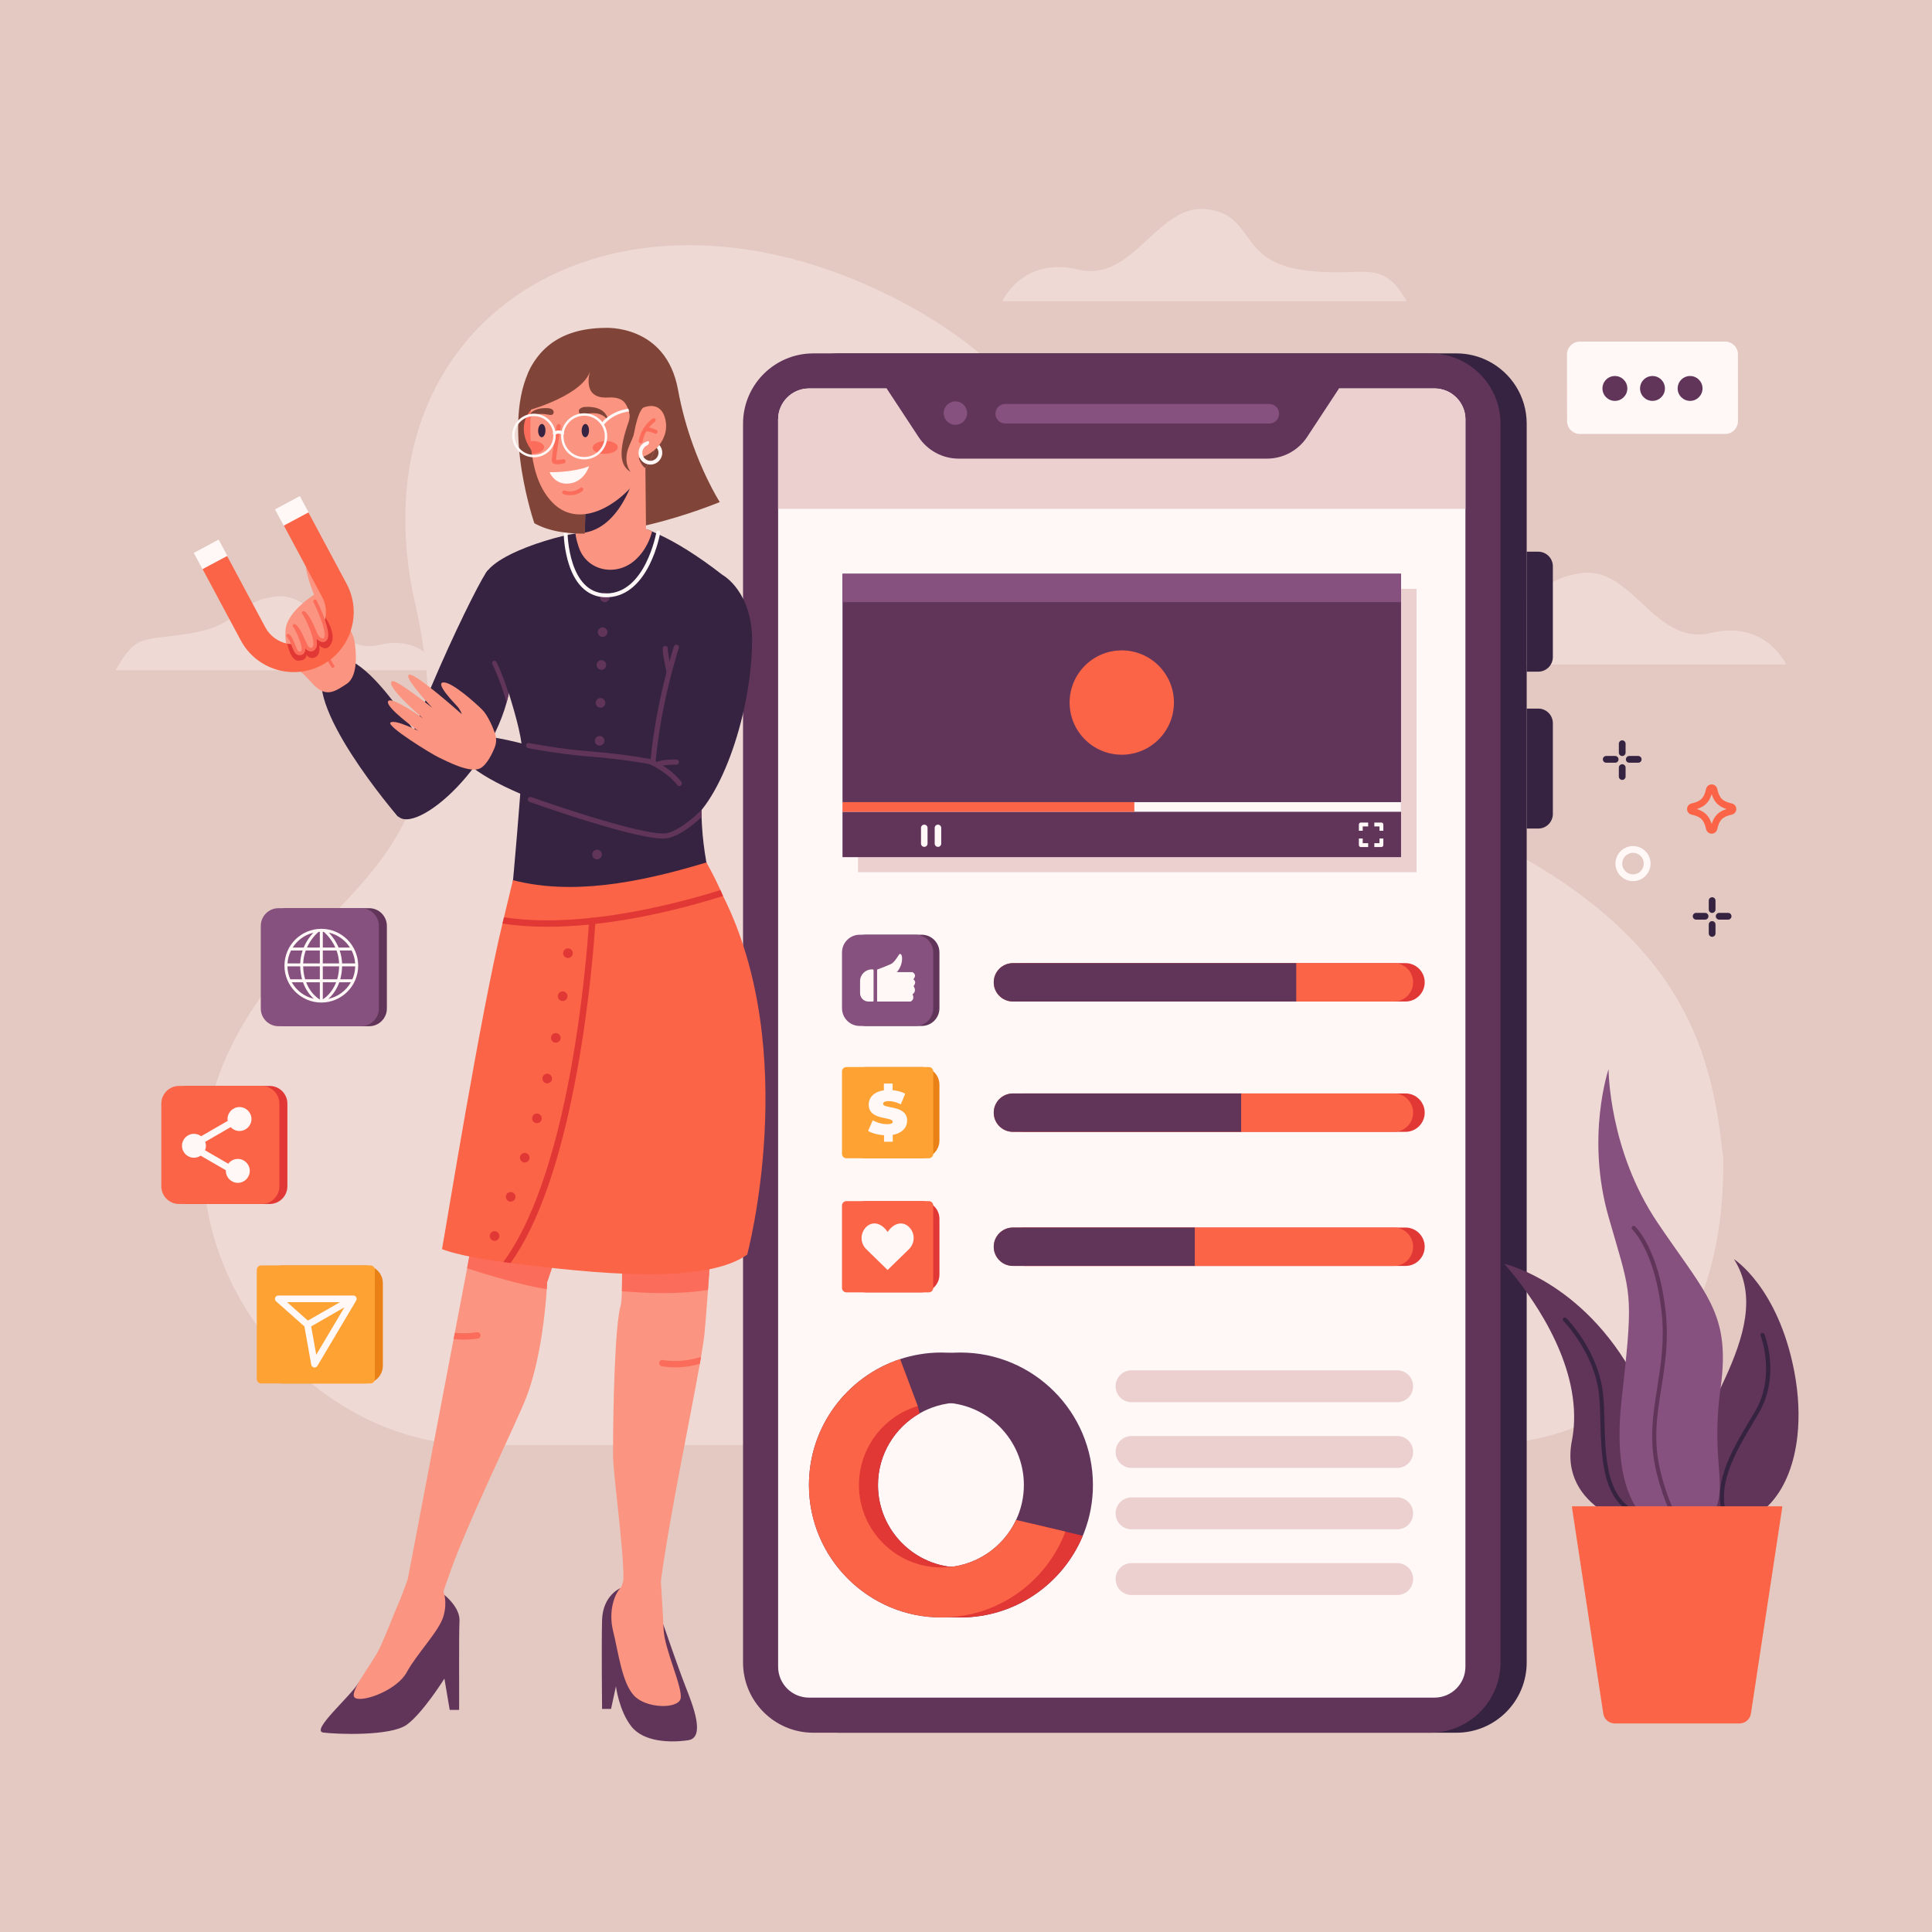 <?xml version="1.0" encoding="UTF-8"?>
<svg xmlns="http://www.w3.org/2000/svg" xmlns:xlink="http://www.w3.org/1999/xlink" version="1.1" x="0px" y="0px" viewBox="0 0 500 500" style="enable-background:new 0 0 500 500;" xml:space="preserve">
<g id="BACKGROUND">
	<g>
		<rect style="fill:#E3C9C1;" width="500" height="500"></rect>
	</g>
</g>
<g id="OBJECTS">
	<g>
		<ellipse style="fill:#CFAEA5;" cx="249.67" cy="444.041"></ellipse>
	</g>
	<g style="opacity:0.5;">
		<g>
			<g>
				<path style="fill:#FBEAE7;" d="M259.398,77.949c0,0,5.271-11.656,19.666-8.181c14.231,3.435,20.361-16.946,33.033-15.635      c12.672,1.311,8.129,13.014,24.296,15.635c16.167,2.622,20.847-3.757,27.657,8.181H259.398z"></path>
			</g>
		</g>
		<g>
			<g>
				<path style="fill:#FBEAE7;" d="M381.54,373.97c39.72,0,65.161-26.837,64.415-74.558c-0.006-0.381-0.138-0.752-0.179-1.134      c-2.955-27.997-11.526-57.401-63.026-82.32c-103.132-49.901-86.42-106.276-151.819-139.098      c-73.238-36.756-139.943,6.109-123.53,79.152c15.957,71.012-26.841,72.342-47.71,115.096      c-23.986,49.139,17.16,103.068,63.951,102.862L381.54,373.97z"></path>
			</g>
		</g>
		<g>
			<g>
				<g>
					<path style="fill:#FBEAE7;" d="M113.938,173.471c0,0-4.232-9.357-15.787-6.568c-11.424,2.758-16.345-13.604-26.518-12.551       c-10.173,1.052-9.254,7.431-22.233,9.535c-12.979,2.105-14.007,0-19.474,9.584H113.938z"></path>
				</g>
			</g>
		</g>
		<g>
			<g>
				<g>
					<path style="fill:#FBEAE7;" d="M462.255,171.959c0,0-5.241-11.589-19.553-8.135c-14.15,3.415-20.245-16.849-32.844-15.546       c-12.6,1.303-11.462,9.203-27.537,11.81c-16.075,2.607-17.349,0-24.12,11.87H462.255z"></path>
				</g>
			</g>
		</g>
	</g>
	<g>
		<g>
			<g>
				<g>
					<g>
						<path style="fill:#352341;" d="M395.108,109.65v320.585c0,10.05-8.144,18.193-18.194,18.193l-159.645,0        c-5.049,0-9.614-2.054-12.911-5.373c-3.264-3.292-5.282-7.82-5.282-12.821V109.65c0-10.05,8.144-18.193,18.193-18.193h159.645        c2.971,0,5.775,0.711,8.253,1.975C391.069,96.439,395.108,102.571,395.108,109.65z"></path>
					</g>
				</g>
				<g>
					<g>
						<path style="fill:#61355A;" d="M388.33,109.65v320.585c0,10.05-8.144,18.193-18.193,18.193l-159.645,0        c-5.049,0-9.614-2.054-12.911-5.373c-3.264-3.292-5.282-7.82-5.282-12.821V109.65c0-10.05,8.144-18.193,18.193-18.193h159.645        c2.971,0,5.775,0.711,8.253,1.975C384.292,96.439,388.33,102.571,388.33,109.65z"></path>
					</g>
				</g>
				<g>
					<g>
						<path style="fill:#352341;" d="M395.108,173.824h2.986c2.09,0,3.784-1.694,3.784-3.784v-23.479        c0-2.09-1.694-3.784-3.784-3.784h-2.986V173.824z"></path>
					</g>
				</g>
				<g>
					<g>
						<path style="fill:#352341;" d="M395.108,214.428h2.986c2.09,0,3.784-1.694,3.784-3.784v-23.479        c0-2.09-1.694-3.784-3.784-3.784h-2.986V214.428z"></path>
					</g>
				</g>
				<g>
					<g>
						<path style="fill:#FFF8F7;" d="M379.251,108.548V431.33c0,4.438-3.59,8.015-8.015,8.015H209.391        c-3.313,0-6.155-2.003-7.38-4.875c-0.408-0.967-0.635-2.025-0.635-3.14V108.548c0-4.425,3.59-8.018,8.015-8.018h161.845        c0.527,0,1.04,0.05,1.535,0.147c0.563,0.108,1.1,0.272,1.615,0.493c2.47,1.068,4.305,3.333,4.758,6.06        C379.216,107.658,379.251,108.098,379.251,108.548z"></path>
					</g>
				</g>
				<g>
					<g>
						<g>
							<g>
								<path style="fill:#61355A;" d="M243.635,350.036c-3.726,0-7.314,0.596-10.675,1.702          c-13.694,4.494-23.608,17.4-23.608,32.581c0,18.902,15.38,34.278,34.282,34.278c14.659,0,27.2-9.247,32.09-22.22          c1.419-3.753,2.192-7.816,2.192-12.059C277.918,365.412,262.537,350.036,243.635,350.036z M243.635,405.655          c-11.765,0-21.341-9.572-21.341-21.337c0-9.639,6.427-17.808,15.22-20.443c1.941-0.584,3.996-0.898,6.122-0.898          c11.769,0,21.341,9.573,21.341,21.341c0,3.227-0.722,6.294-2.012,9.039C259.557,400.616,252.172,405.655,243.635,405.655z"></path>
							</g>
						</g>
						<g>
							<g>
								<path style="fill:#61355A;" d="M248.564,350.036c-3.723,0-7.312,0.597-10.674,1.702c-3.295,1.082-6.37,2.649-9.141,4.621          c-8.749,6.214-14.465,16.432-14.465,27.958c0,18.902,15.381,34.281,34.281,34.281c14.25,0,26.497-8.736,31.663-21.141          c0.148-0.358,0.291-0.716,0.428-1.079c1.419-3.752,2.193-7.815,2.193-12.06          C282.847,365.412,267.466,350.036,248.564,350.036z M248.564,405.656c-11.764,0-21.341-9.572-21.341-21.339          c0-7.932,4.354-14.867,10.794-18.542c1.386-0.794,2.87-1.432,4.426-1.899c1.941-0.586,3.996-0.9,6.121-0.9          c11.769,0,21.341,9.574,21.341,21.341c0,3.228-0.721,6.295-2.011,9.04c-0.166,0.353-0.34,0.701-0.527,1.043          C263.766,401.094,256.688,405.656,248.564,405.656z"></path>
							</g>
						</g>
						<g>
							<path style="fill:#E13836;" d="M280.227,397.457c-5.166,12.405-17.413,21.141-31.663,21.141         c-18.9,0-34.281-15.379-34.281-34.281c0-11.526,5.716-21.743,14.465-27.958l8.765,7.517l0.503,1.899         c-6.44,3.674-10.794,10.61-10.794,18.542c0,11.767,9.577,21.339,21.341,21.339c8.124,0,15.202-4.561,18.804-11.256         L280.227,397.457z"></path>
						</g>
						<g>
							<path style="fill:#FB6447;" d="M275.725,396.377c-4.89,12.972-17.431,22.22-32.09,22.22         c-18.902,0-34.282-15.376-34.282-34.278c0-15.18,9.914-28.086,23.608-32.581l4.553,12.137         c-8.792,2.635-15.22,10.804-15.22,20.443c0,11.765,9.576,21.337,21.341,21.337c8.537,0,15.922-5.039,19.329-12.298         L275.725,396.377z"></path>
						</g>
					</g>
					<g>
						<g>
							<path style="fill:#ECD0CF;" d="M361.615,362.89H292.82c-2.263,0-4.097-1.834-4.097-4.097v-0.06         c0-2.263,1.834-4.097,4.097-4.097h68.795c2.263,0,4.097,1.834,4.097,4.097v0.06         C365.712,361.056,363.877,362.89,361.615,362.89z"></path>
						</g>
						<g>
							<path style="fill:#ECD0CF;" d="M361.615,379.893H292.82c-2.263,0-4.097-1.834-4.097-4.097v-0.06         c0-2.263,1.834-4.097,4.097-4.097h68.795c2.263,0,4.097,1.834,4.097,4.097v0.06         C365.712,378.058,363.877,379.893,361.615,379.893z"></path>
						</g>
						<g>
							<path style="fill:#ECD0CF;" d="M361.615,395.788H292.82c-2.263,0-4.097-1.834-4.097-4.097v-0.06         c0-2.263,1.834-4.097,4.097-4.097h68.795c2.263,0,4.097,1.834,4.097,4.097v0.06         C365.712,393.953,363.877,395.788,361.615,395.788z"></path>
						</g>
						<g>
							<path style="fill:#ECD0CF;" d="M361.615,412.79H292.82c-2.263,0-4.097-1.834-4.097-4.097v-0.06         c0-2.263,1.834-4.097,4.097-4.097h68.795c2.263,0,4.097,1.834,4.097,4.097v0.06         C365.712,410.956,363.877,412.79,361.615,412.79z"></path>
						</g>
					</g>
				</g>
				<g>
					<g>
						<g>
							<g>
								<g>
									<g>
										<path style="fill:#E13836;" d="M238.536,334.46h-14.432c-2.535,0-4.59-2.055-4.59-4.59v-14.432            c0-2.535,2.055-4.591,4.591-4.591h14.432c2.535,0,4.591,2.055,4.591,4.591v14.432            C243.126,332.405,241.071,334.46,238.536,334.46z"></path>
									</g>
								</g>
							</g>
							<g>
								<g>
									<g>
										<path style="fill:#FB6447;" d="M240.373,334.46h-21.318c-0.634,0-1.148-0.514-1.148-1.148v-21.318            c0-0.634,0.514-1.148,1.148-1.148h21.318c0.634,0,1.148,0.514,1.148,1.148v21.318            C241.52,333.946,241.006,334.46,240.373,334.46z"></path>
									</g>
								</g>
							</g>
							<g>
								<path style="fill:#FFF8F7;" d="M236.455,320.41c-0.001,1.042-0.406,2.084-1.216,2.875l-5.531,5.397l-5.524-5.405          c-0.809-0.792-1.213-1.834-1.212-2.876c0.001-1.042,0.406-2.084,1.215-2.873c1.511-1.475,3.811-1.206,5.528,1.288          c1.72-2.492,4.021-2.757,5.53-1.281C236.052,318.325,236.456,319.368,236.455,320.41z"></path>
							</g>
						</g>
						<g>
							<g>
								<g>
									<path style="fill:#E13836;" d="M368.712,322.654L368.712,322.654c0,2.743-2.224,4.967-4.967,4.967h-98.599           c-2.743,0-4.967-2.224-4.967-4.967l0,0c0-2.743,2.224-4.967,4.967-4.967h98.599           C366.488,317.687,368.712,319.91,368.712,322.654z"></path>
								</g>
							</g>
							<g>
								<g>
									<path style="fill:#FB6447;" d="M365.712,322.654L365.712,322.654c0,2.743-2.224,4.967-4.967,4.967h-98.599           c-2.743,0-4.967-2.224-4.967-4.967l0,0c0-2.743,2.224-4.967,4.967-4.967h98.599           C363.488,317.687,365.712,319.91,365.712,322.654z"></path>
								</g>
							</g>
							<g>
								<path style="fill:#61355A;" d="M309.212,317.687v9.933h-47.066c-2.743,0-4.967-2.224-4.967-4.967l0,0          c0-2.743,2.224-4.967,4.967-4.967H309.212z"></path>
							</g>
						</g>
					</g>
					<g>
						<g>
							<g>
								<g>
									<g>
										<path style="fill:#E98116;" d="M238.536,299.76h-14.432c-2.535,0-4.59-2.055-4.59-4.591v-14.432            c0-2.535,2.055-4.591,4.591-4.591h14.432c2.535,0,4.591,2.055,4.591,4.591v14.432            C243.126,297.704,241.071,299.76,238.536,299.76z"></path>
									</g>
								</g>
							</g>
							<g>
								<g>
									<g>
										<path style="fill:#FFA234;" d="M240.373,299.76h-21.318c-0.634,0-1.148-0.514-1.148-1.148v-21.318            c0-0.634,0.514-1.148,1.148-1.148h21.318c0.634,0,1.148,0.514,1.148,1.148v21.318            C241.52,299.246,241.006,299.76,240.373,299.76z"></path>
									</g>
								</g>
							</g>
							<g>
								<g>
									<path style="fill:#FFF8F7;" d="M231.044,293.7l0.005,1.778l-2.259,0.007l-0.005-1.698c-1.602-0.091-3.157-0.52-4.12-1.109           l1.21-2.759c1.059,0.622,2.47,1.018,3.703,1.014c1.073-0.003,1.457-0.228,1.456-0.613c-0.004-1.41-6.2-0.254-6.212-4.435           c-0.005-1.81,1.304-3.336,3.93-3.712l-0.005-1.746l2.259-0.007l0.005,1.714c1.186,0.109,2.34,0.41,3.254,0.92l-1.129,2.742           c-1.107-0.557-2.149-0.827-3.126-0.824c-1.105,0.003-1.457,0.325-1.456,0.709c0.004,1.346,6.2,0.206,6.212,4.339           C234.771,291.751,233.526,293.261,231.044,293.7z"></path>
								</g>
							</g>
						</g>
						<g>
							<g>
								<g>
									<path style="fill:#E13836;" d="M368.712,287.953L368.712,287.953c0,2.743-2.224,4.967-4.967,4.967h-98.599           c-2.743,0-4.967-2.224-4.967-4.967l0,0c0-2.743,2.224-4.967,4.967-4.967h98.599           C366.488,282.986,368.712,285.21,368.712,287.953z"></path>
								</g>
							</g>
							<g>
								<g>
									<path style="fill:#FB6447;" d="M365.712,287.953L365.712,287.953c0,2.743-2.224,4.967-4.967,4.967h-98.599           c-2.743,0-4.967-2.224-4.967-4.967l0,0c0-2.743,2.224-4.967,4.967-4.967h98.599           C363.488,282.986,365.712,285.21,365.712,287.953z"></path>
								</g>
							</g>
							<g>
								<path style="fill:#61355A;" d="M321.212,282.986v9.933h-59.066c-2.743,0-4.967-2.224-4.967-4.967l0,0          c0-2.743,2.224-4.967,4.967-4.967H321.212z"></path>
							</g>
						</g>
					</g>
					<g>
						<g>
							<g>
								<g>
									<path style="fill:#E13836;" d="M368.712,254.225L368.712,254.225c0,2.743-2.224,4.967-4.967,4.967h-98.599           c-2.743,0-4.967-2.224-4.967-4.967l0,0c0-2.743,2.224-4.967,4.967-4.967h98.599           C366.488,249.258,368.712,251.482,368.712,254.225z"></path>
								</g>
							</g>
							<g>
								<g>
									<path style="fill:#FB6447;" d="M365.712,254.225L365.712,254.225c0,2.743-2.224,4.967-4.967,4.967h-98.599           c-2.743,0-4.967-2.224-4.967-4.967l0,0c0-2.743,2.224-4.967,4.967-4.967h98.599           C363.488,249.258,365.712,251.482,365.712,254.225z"></path>
								</g>
							</g>
							<g>
								<path style="fill:#61355A;" d="M335.462,249.258v9.933h-73.316c-2.743,0-4.967-2.224-4.967-4.967l0,0          c0-2.743,2.224-4.967,4.967-4.967H335.462z"></path>
							</g>
						</g>
						<g>
							<g>
								<g>
									<g>
										<path style="fill:#61355A;" d="M238.536,265.518h-14.432c-2.535,0-4.59-2.055-4.59-4.59v-14.432            c0-2.535,2.055-4.591,4.591-4.591h14.432c2.535,0,4.591,2.055,4.591,4.591v14.432            C243.126,263.462,241.071,265.518,238.536,265.518z"></path>
									</g>
								</g>
							</g>
							<g>
								<g>
									<g>
										<path style="fill:#86517E;" d="M236.93,265.518h-14.432c-2.535,0-4.59-2.055-4.59-4.59v-14.432            c0-2.535,2.055-4.591,4.591-4.591h14.432c2.535,0,4.591,2.055,4.591,4.591v14.432            C241.52,263.462,239.465,265.518,236.93,265.518z"></path>
									</g>
								</g>
							</g>
							<g>
								<g>
									<path style="fill:#FFF8F7;" d="M226.997,252.097l0,7.104l8.645,0c0,0,1.208-0.463,0.512-1.887c0,0,1.24-0.685,0.261-2.109           c0,0,1.015-0.999-0.056-1.776c0,0,1.127-1.054-0.205-1.839l-4.054,0c0,0,1.572-1.602,1.334-3.988           c0,0-0.111-0.943-0.702-0.666c0,0-1.212,2.109-2.1,2.525c-1.147,0.537-3.635,1.471-3.635,1.471V252.097z"></path>
								</g>
								<g>
									<path style="fill:#FFF8F7;" d="M225.875,259.201h-1.112c-1.204,0-2.181-0.976-2.181-2.181l0-3.085           c0-1.689,1.369-3.058,3.058-3.059h0.234c0.113,0,0.204,0.091,0.204,0.204l0,7.917           C226.079,259.109,225.987,259.201,225.875,259.201z"></path>
								</g>
							</g>
						</g>
					</g>
				</g>
				<g>
					<g>
						<rect x="222.051" y="152.398" style="fill:#ECD0CF;" width="144.55" height="73.336"></rect>
					</g>
					<g>
						<rect x="218.039" y="148.492" style="fill:#61355A;" width="144.55" height="73.336"></rect>
					</g>
					<g>
						<rect x="218.039" y="148.492" style="fill:#86517E;" width="144.55" height="7.334"></rect>
					</g>
					<g>
						<g>
							<path style="fill:#FFF8F7;" d="M352.674,215v-1.124h1.406v-1h-1.906c-0.276,0-0.5,0.224-0.5,0.5V215H352.674z"></path>
						</g>
						<g>
							<path style="fill:#FFF8F7;" d="M352.674,217h-1v1.709c0,0.276,0.224,0.5,0.5,0.5h1.906v-1h-1.406V217z"></path>
						</g>
						<g>
							<path style="fill:#FFF8F7;" d="M357.007,215h1v-1.624c0-0.276-0.224-0.5-0.5-0.5h-1.833v1h1.333V215z"></path>
						</g>
						<g>
							<path style="fill:#FFF8F7;" d="M357.007,217v1.209h-1.333v1h1.833c0.276,0,0.5-0.224,0.5-0.5V217H357.007z"></path>
						</g>
					</g>
					<g>
						<polygon style="fill:#FFF8F7;"></polygon>
					</g>
					<g>
						<g>
							<path style="fill:#FFF8F7;" d="M239.207,219.167h-0.012c-0.463,0-0.841-0.379-0.841-0.842v-4.067         c0-0.463,0.379-0.841,0.841-0.841h0.012c0.463,0,0.841,0.379,0.841,0.841v4.067         C240.049,218.788,239.67,219.167,239.207,219.167z"></path>
						</g>
						<g>
							<path style="fill:#FFF8F7;" d="M242.749,219.167h-0.012c-0.463,0-0.841-0.379-0.841-0.842v-4.067         c0-0.463,0.379-0.841,0.841-0.841h0.012c0.463,0,0.841,0.379,0.841,0.841v4.067         C243.59,218.788,243.212,219.167,242.749,219.167z"></path>
						</g>
					</g>
					<g>
						<g>
							<rect x="218.039" y="207.594" style="fill:#FFF8F7;" width="144.549" height="2.493"></rect>
						</g>
						<g>
							<rect x="218.038" y="207.595" style="fill:#FB6447;" width="75.53" height="2.493"></rect>
						</g>
					</g>
					<g>
						<g>
							<circle style="fill:#FB6447;" cx="290.314" cy="181.819" r="13.5"></circle>
						</g>
						<g>
							<polygon style="fill:#FFF8F7;"></polygon>
						</g>
					</g>
				</g>
				<g>
					<path style="fill:#ECD0CF;" d="M379.251,108.548v23.148H201.376v-23.148c0-4.425,3.59-8.018,8.015-8.018h161.845       c0.527,0,1.04,0.05,1.535,0.147c0.563,0.108,1.1,0.272,1.615,0.493c2.47,1.068,4.305,3.333,4.758,6.06       C379.216,107.658,379.251,108.098,379.251,108.548z"></path>
				</g>
				<g>
					<g>
						<path style="fill:#61355A;" d="M229.459,100.522l8.254,12.558c2.303,3.503,6.213,5.613,10.405,5.613h79.763        c4.192,0,8.103-2.109,10.406-5.613l8.253-12.558c0-1.301-1.065-2.368-2.369-2.368H231.828        C230.527,98.153,229.459,99.221,229.459,100.522z"></path>
					</g>
					<g>
						<path style="fill:#86517E;" d="M260.135,109.601h68.382c1.379,0,2.507-1.128,2.507-2.507v-0.037        c0-1.379-1.128-2.507-2.507-2.507h-68.382c-1.379,0-2.507,1.128-2.507,2.507v0.037        C257.628,108.473,258.756,109.601,260.135,109.601z"></path>
					</g>
					<g>
						<path style="fill:#86517E;" d="M244.23,106.908c0,1.673,1.357,3.03,3.03,3.03s3.03-1.357,3.03-3.03        c0-1.674-1.357-3.03-3.03-3.03S244.23,105.234,244.23,106.908z"></path>
					</g>
				</g>
			</g>
		</g>
	</g>
	<g>
		<path style="fill:#FB9480;" d="M155.584,177.275c-0.15,0.068-0.223,0.073-0.223,0.073S155.449,177.318,155.584,177.275z"></path>
	</g>
	<g>
		<g>
			<g>
				<g>
					<g>
						<g>
							<path style="fill:#FB6447;" d="M441.543,214.606c-0.566-2.446-1.346-3.226-3.792-3.792l0,0         c-0.674-0.156-1.145-0.747-1.145-1.436c0-0.69,0.471-1.28,1.145-1.437c2.447-0.566,3.226-1.346,3.793-3.792         c0.156-0.674,0.747-1.145,1.436-1.145c0.69,0,1.28,0.471,1.436,1.146c0.566,2.446,1.346,3.226,3.793,3.792         c0.674,0.156,1.145,0.747,1.145,1.437c0,0.689-0.471,1.28-1.145,1.436c-2.446,0.566-3.226,1.346-3.793,3.792         c-0.156,0.674-0.747,1.145-1.436,1.145C442.29,215.752,441.7,215.281,441.543,214.606z M442.98,205.521         c-0.667,2.097-1.76,3.19-3.857,3.857c2.097,0.667,3.19,1.76,3.857,3.857c0.667-2.097,1.76-3.19,3.857-3.857         C444.74,208.711,443.647,207.618,442.98,205.521z M437.946,209.964h0.002H437.946z"></path>
						</g>
					</g>
				</g>
			</g>
			<g>
				<g>
					<g>
						<g>
							<path style="fill:#FFF8F7;" d="M418.081,223.497c0-2.504,2.037-4.54,4.541-4.54c2.503,0,4.54,2.037,4.54,4.54         c0,2.503-2.037,4.54-4.54,4.54C420.118,228.038,418.081,226.001,418.081,223.497z M419.828,223.497         c0,1.541,1.253,2.794,2.794,2.794c1.54,0,2.794-1.253,2.794-2.794s-1.253-2.794-2.794-2.794         C421.081,220.704,419.828,221.957,419.828,223.497z"></path>
						</g>
					</g>
				</g>
			</g>
			<g>
				<g>
					<g>
						<g>
							<g>
								<path style="fill:#352341;" d="M419.828,195.659c0.482,0,0.873-0.391,0.873-0.873v-2.313c0-0.482-0.391-0.873-0.873-0.873          c-0.482,0-0.873,0.391-0.873,0.873v2.313C418.955,195.268,419.346,195.659,419.828,195.659z"></path>
							</g>
						</g>
					</g>
				</g>
				<g>
					<g>
						<g>
							<g>
								<path style="fill:#352341;" d="M419.828,201.838c0.482,0,0.873-0.391,0.873-0.873v-2.313c0-0.482-0.391-0.873-0.873-0.873          c-0.482,0-0.873,0.391-0.873,0.873v2.313C418.955,201.447,419.346,201.838,419.828,201.838z"></path>
							</g>
						</g>
					</g>
				</g>
				<g>
					<g>
						<g>
							<g>
								<g>
									<path style="fill:#352341;" d="M421.653,197.393h2.313c0.482,0,0.873-0.391,0.873-0.874c0-0.482-0.391-0.873-0.873-0.873           h-2.313c-0.482,0-0.873,0.391-0.873,0.873C420.78,197.002,421.171,197.393,421.653,197.393z"></path>
								</g>
							</g>
						</g>
					</g>
					<g>
						<g>
							<g>
								<g>
									<path style="fill:#352341;" d="M415.69,197.393h2.313c0.482,0,0.873-0.391,0.873-0.874c0-0.482-0.391-0.873-0.873-0.873           h-2.313c-0.483,0-0.873,0.391-0.873,0.873C414.817,197.002,415.208,197.393,415.69,197.393z"></path>
								</g>
							</g>
						</g>
					</g>
				</g>
			</g>
			<g>
				<g>
					<g>
						<g>
							<g>
								<path style="fill:#352341;" d="M443.098,236.263c0.482,0,0.873-0.391,0.873-0.873v-2.313c0-0.482-0.391-0.873-0.873-0.873          c-0.482,0-0.873,0.391-0.873,0.873v2.313C442.225,235.872,442.616,236.263,443.098,236.263z"></path>
							</g>
						</g>
					</g>
				</g>
				<g>
					<g>
						<g>
							<g>
								<path style="fill:#352341;" d="M443.098,242.443c0.482,0,0.873-0.391,0.873-0.873v-2.313c0-0.482-0.391-0.873-0.873-0.873          c-0.482,0-0.873,0.391-0.873,0.873v2.313C442.225,242.051,442.616,242.443,443.098,242.443z"></path>
							</g>
						</g>
					</g>
				</g>
				<g>
					<g>
						<g>
							<g>
								<g>
									<path style="fill:#352341;" d="M444.923,237.998h2.313c0.482,0,0.873-0.391,0.873-0.873c0-0.482-0.391-0.873-0.873-0.873           h-2.313c-0.482,0-0.873,0.391-0.873,0.873C444.049,237.607,444.441,237.998,444.923,237.998z"></path>
								</g>
							</g>
						</g>
					</g>
					<g>
						<g>
							<g>
								<g>
									<path style="fill:#352341;" d="M438.96,237.998h2.313c0.482,0,0.873-0.391,0.873-0.873c0-0.482-0.391-0.873-0.873-0.873           h-2.313c-0.482,0-0.873,0.391-0.873,0.873C438.087,237.607,438.478,237.998,438.96,237.998z"></path>
								</g>
							</g>
						</g>
					</g>
				</g>
			</g>
		</g>
	</g>
	<g>
		<g>
			<g>
				<g>
					<path style="fill:#352341;" d="M130.542,183.687c0.203-0.62,0.392-1.243,0.565-1.873c0.21-0.755,0.398-1.517,0.561-2.283       c0.008-0.034,0.015-0.069,0.022-0.104c0.33-1.566,0.561-3.152,0.677-4.744c0.943-13.056-6.034-27.164-6.034-27.164       c-1.736,1.021-23.415,45.576-24.297,59.985C101.262,220.159,123.759,204.382,130.542,183.687z"></path>
				</g>
			</g>
			<g>
				<g>
					<g>
						<path style="fill:#61355A;" d="M127.426,171.846c2.032,4.262,3.297,8.565,3.681,9.968c0.21-0.755,0.398-1.517,0.561-2.283        c-0.644-2.057-1.716-5.139-3.174-8.195c-0.141-0.296-0.493-0.42-0.789-0.28C127.411,171.198,127.285,171.552,127.426,171.846z        "></path>
					</g>
				</g>
			</g>
			<g>
				<g>
					<path style="fill:#352341;" d="M102.946,211.297c0,0-25.881-30.022-18.469-39.202c8.179-10.13,28.168,26.149,28.168,26.149       S110.182,210.252,102.946,211.297z"></path>
				</g>
			</g>
			<g>
				<g>
					<g>
						<g>
							<g>
								<g>
									<path style="fill:#FB9480;" d="M85.501,155.638c0,0-0.055-0.174-0.151-0.476C85.454,155.443,85.501,155.638,85.501,155.638           z"></path>
								</g>
							</g>
						</g>
					</g>
					<g>
						<g>
							<g>
								<path style="fill:#FB9480;" d="M89.69,177.007c-2.866,1.846-5.239,3.681-8.582,0.157c-0.96-1.012-2.132-2.316-2.695-2.829          c-0.512-0.463-0.871-0.664-0.871-0.664c-0.568-0.508-1.046-1.098-1.413-1.702c-1.485-2.454-2.469-5.28-2.248-8.856          c0.221-3.537,4.231-7.132,7.411-9.219c-1.093-2.663-3.032-8.005-1.673-9.407c1.62-1.67,4.979,8.349,5.731,10.676          c0.098,0.303,0.151,0.477,0.151,0.477s0.085-0.732,0.263-1.682c0.372-1.975,1.142-4.873,2.379-3.975          c1.832,1.33,1.331,10.65,2.706,13.426c0.483,0.976,0.771,1.852,0.906,2.637c0,0,0.008,0.047,0.024,0.139          c0.001,0.021,0.005,0.042,0.009,0.063C92.003,167.55,93.03,174.854,89.69,177.007z"></path>
							</g>
						</g>
					</g>
					<g>
						<g>
							<g>
								<path style="fill:#FB9480;" d="M78.413,174.335c-0.308-0.195-0.6-0.421-0.871-0.664          C77.542,173.671,77.901,173.871,78.413,174.335z"></path>
							</g>
						</g>
					</g>
					<g>
						<g>
							<g>
								<path style="fill:#FB6C5B;" d="M84.959,161.404c0,0,1.674,1.198,2.603,2.944c0.153,0.287,0.551,0.319,0.744,0.058l0,0          c0.108-0.145,0.117-0.342,0.021-0.495c-0.445-0.712-1.791-2.707-3.363-3.486L84.959,161.404z"></path>
							</g>
						</g>
					</g>
					<g>
						<g>
							<g>
								<g>
									<path style="fill:#FB6C5B;" d="M83.551,166.165c0.08,0.002,0.158-0.003,0.234-0.015c0.274-0.041,0.929-0.245,1.108-1.242           c0.485-2.696-2.802-9.206-2.942-9.482c-0.115-0.227-0.392-0.316-0.618-0.202c-0.226,0.115-0.317,0.392-0.202,0.618           c0.916,1.802,3.214,6.916,2.857,8.903c-0.082,0.457-0.277,0.486-0.341,0.496c-0.377,0.056-1.057-0.373-1.424-1.083           c-0.07-0.134-0.19-0.422-0.329-0.755c-0.575-1.378-1.646-3.944-3.008-5.133c-0.191-0.167-0.481-0.147-0.649,0.044           c-0.167,0.191-0.147,0.482,0.044,0.649c1.201,1.048,2.218,3.485,2.764,4.794c0.159,0.381,0.273,0.656,0.361,0.824           C81.886,165.507,82.773,166.148,83.551,166.165z"></path>
								</g>
							</g>
						</g>
					</g>
					<g>
						<g>
							<g>
								<g>
									<path style="fill:#FB6C5B;" d="M80.452,168.585c0.047,0.001,0.093,0,0.141-0.004c0.532-0.039,0.97-0.369,1.232-0.929           c1.058-2.255-2.219-8.339-2.596-9.025c-0.123-0.223-0.403-0.304-0.624-0.181c-0.222,0.122-0.304,0.402-0.182,0.624           c1.338,2.434,3.218,6.811,2.57,8.192c-0.179,0.382-0.396,0.397-0.467,0.403c-0.273,0.02-0.624-0.185-0.817-0.477           c-0.207-0.312-0.439-0.852-0.708-1.477c-0.589-1.369-1.322-3.072-2.488-4.09c-0.191-0.167-0.482-0.147-0.649,0.044           c-0.167,0.191-0.147,0.482,0.044,0.649c1.009,0.88,1.696,2.477,2.248,3.761c0.286,0.665,0.534,1.24,0.786,1.621           C79.237,168.141,79.808,168.57,80.452,168.585z"></path>
								</g>
							</g>
						</g>
					</g>
					<g>
						<g>
							<g>
								<g>
									<path style="fill:#FB6C5B;" d="M77.563,169.563c0.13,0.003,0.26-0.01,0.384-0.04c0.469-0.113,0.82-0.448,0.965-0.922           c0.549-1.8-1.767-6.115-2.033-6.601c-0.122-0.223-0.401-0.304-0.624-0.183c-0.223,0.122-0.305,0.401-0.183,0.624           c0.932,1.706,2.288,4.814,1.959,5.892c-0.05,0.165-0.146,0.259-0.3,0.296c-0.221,0.053-0.472-0.034-0.578-0.145           c-0.259-0.269-0.511-0.93-0.754-1.569c-0.375-0.985-0.799-2.1-1.536-2.743c-0.191-0.167-0.482-0.147-0.649,0.044           c-0.167,0.191-0.147,0.482,0.044,0.649c0.564,0.492,0.945,1.494,1.281,2.378c0.301,0.792,0.561,1.476,0.951,1.88           C76.754,169.393,77.16,169.554,77.563,169.563z"></path>
								</g>
							</g>
						</g>
					</g>
					<g>
						<g>
							<g>
								<g>
									<g>
										<path style="fill:#FB6C5B;" d="M86.278,172.829c0.265-0.086,0.372-0.404,0.209-0.631            c-0.803-1.115-1.925-3.191-1.877-5.347l0.001-0.027c0.006-0.253-0.194-0.464-0.448-0.471l-0.002,0            c-0.252-0.005-0.462,0.194-0.47,0.448c-0.059,2.363,1.265,4.69,2.119,5.88c0.104,0.145,0.289,0.205,0.459,0.15            C86.273,172.831,86.276,172.83,86.278,172.829z"></path>
									</g>
								</g>
							</g>
						</g>
					</g>
				</g>
				<g>
					<g>
						
							<rect x="71.818" y="129.764" transform="matrix(-0.881 0.472 -0.472 -0.881 204.415 213.087)" style="fill:#FFF8F7;" width="7.3" height="4.86"></rect>
					</g>
					<g>
						
							<rect x="50.808" y="141.019" transform="matrix(-0.881 0.472 -0.472 -0.881 170.198 244.184)" style="fill:#FFF8F7;" width="7.301" height="4.86"></rect>
					</g>
					<g>
						<g>
							<g>
								<g>
									<path style="fill:#FB6447;" d="M52.436,147.288l9.888,18.458c4.044,7.548,13.472,10.399,21.02,6.357           c7.548-4.044,10.399-13.474,6.355-21.022l-9.886-18.458l-6.341,3.395l9.888,18.46c0.911,1.7,1.172,3.578,0.864,5.345           c-0.035,0.208-0.08,0.417-0.131,0.622c0.577,1.669,0.995,3.375,0.799,4.462c-0.179,0.998-0.834,1.201-1.108,1.244           c-0.077,0.01-0.155,0.016-0.234,0.014c-0.557-0.013-1.169-0.345-1.649-0.871c0.18,0.935,0.198,1.776-0.076,2.359           c-0.264,0.559-0.701,0.89-1.232,0.929c-0.047,0.003-0.094,0.004-0.141,0.004c-0.611-0.015-1.155-0.401-1.463-0.819           c0.018,0.312-0.004,0.596-0.077,0.836c-0.145,0.472-0.498,0.809-0.966,0.921c-0.125,0.029-0.254,0.043-0.384,0.04           c-0.403-0.008-0.81-0.169-1.071-0.441c-0.39-0.405-0.649-1.088-0.951-1.88c-0.065-0.171-0.131-0.346-0.201-0.521           c-0.334-0.028-0.667-0.074-0.993-0.142c-2.344-0.478-4.469-1.958-5.684-4.227l-9.888-18.458L52.436,147.288z"></path>
								</g>
							</g>
							<g>
								<path style="fill:#E13836;" d="M74.348,166.578c0.285,1.349,1.157,4.573,2.997,4.421c2.274-0.189,1.933-1.553,1.919-1.611          c0.039,0.064,0.884,1.441,2.35,0.699c1.501-0.759,1.013-3.067,1.013-3.067s1.859,2.039,3.136-0.564          c1.277-2.603-1.539-6.631-1.539-6.631c-0.035,0.208-0.08,0.417-0.131,0.622c0.577,1.669,0.995,3.375,0.799,4.462          c-0.179,0.998-0.834,1.201-1.108,1.244c-0.077,0.01-0.155,0.016-0.234,0.014c-0.557-0.013-1.169-0.345-1.649-0.871          c0.18,0.935,0.198,1.776-0.076,2.359c-0.264,0.559-0.701,0.89-1.232,0.929c-0.047,0.003-0.094,0.004-0.141,0.004          c-0.611-0.015-1.155-0.401-1.463-0.819c0.018,0.312-0.004,0.596-0.077,0.836c-0.145,0.472-0.498,0.809-0.966,0.921          c-0.125,0.029-0.254,0.043-0.384,0.04c-0.403-0.008-0.81-0.169-1.071-0.441c-0.39-0.405-0.649-1.088-0.951-1.88          c-0.065-0.171-0.131-0.346-0.201-0.521C75.007,166.693,74.674,166.647,74.348,166.578z"></path>
							</g>
						</g>
						<g>
							<polygon style="fill:#FFA234;"></polygon>
						</g>
						<g>
							<polygon style="fill:#FFA234;"></polygon>
						</g>
					</g>
				</g>
			</g>
		</g>
		<g>
			<g>
				<g>
					<g>
						<path style="fill:#352341;" d="M185.517,182.708c-0.155,0.544-0.308,1.084-0.458,1.618c-0.118,0.431-0.239,0.86-0.355,1.283        c-0.121,0.451-0.241,0.897-0.357,1.337c-0.049,0.182-0.098,0.367-0.148,0.552c-0.135,0.532-0.271,1.057-0.396,1.572        c-0.574,2.323-1.037,4.51-1.301,6.488c-0.394,2.958-0.667,5.725-0.82,8.36c-0.081,1.374-0.128,2.712-0.145,4.025        c-0.007,0.564-0.007,1.121-0.002,1.675c0.002,0.613,0.015,1.222,0.032,1.828c0.017,0.505,0.037,1.005,0.062,1.503        c0.015,0.286,0.029,0.572,0.049,0.852c0.367,6.02,1.434,11.804,3.131,18.395c0,0-34.394,13.629-52.653,2.338        c0,0,1.463-15.498,2.407-28.075c0.094-1.264,0.185-2.5,0.266-3.687c0.165-2.382,0.3-4.572,0.392-6.414        c0.209-4.286-1.601-10.779-3.764-17.686c-0.182-0.581-0.37-1.17-0.557-1.759c-3.729-11.754-8.062-24.25-4.966-28.861        c2.15-3.2,8.944-6.156,15.035-8.047c3.057-0.948,5.936-1.631,7.966-1.941c0.003,0,0.003,0,0.005,0        c0.296-0.047,0.576-0.089,0.837-0.126c0.14-0.02,0.273-0.037,0.404-0.054c0.015-0.005,0.03-0.005,0.044-0.007        c0.096-0.012,0.187-0.025,0.276-0.037c0.18-0.025,0.345-0.044,0.498-0.061c0.394-0.052,0.687-0.084,0.862-0.104        c0.123-0.01,0.185-0.017,0.185-0.017l0.313-0.015l15.077-0.675c0,0,0.483,0.197,1.328,0.567        c0.069,0.032,0.143,0.064,0.217,0.096c0.397,0.175,0.862,0.382,1.384,0.621c2.242,1.02,4.786,2.392,7.611,4.173        c2.781,1.746,5.835,3.889,9.148,6.471C194.081,154.314,189.266,169.448,185.517,182.708z"></path>
					</g>
				</g>
			</g>
			<g>
				<g>
					<g>
						<g>
							<path style="fill:#61355A;" d="M155.3,154.331c-0.164,0.837,0.523,1.582,1.37,1.486c0.527-0.06,0.973-0.471,1.074-0.992         c0.162-0.836-0.522-1.578-1.368-1.484C155.848,153.399,155.402,153.81,155.3,154.331z"></path>
						</g>
					</g>
				</g>
			</g>
			<g>
				<path style="fill:#FFF8F7;" d="M156.887,154.578c-4.455,0-7.772-2.88-9.591-8.33c-1.343-4.022-1.401-7.975-1.403-8.141      c-0.003-0.276,0.218-0.502,0.494-0.505c0.002,0,0.004,0,0.006,0c0.274,0,0.497,0.22,0.5,0.494      c0.002,0.155,0.29,15.482,9.994,15.482c10.132,0,12.954-15.67,12.981-15.828c0.047-0.272,0.304-0.455,0.578-0.408      c0.272,0.047,0.455,0.306,0.408,0.577c-0.029,0.169-0.735,4.181-2.778,8.261C165.324,151.674,161.456,154.578,156.887,154.578z"></path>
			</g>
			<g>
				<g>
					<g>
						<g>
							<g>
								<path style="fill:#61355A;" d="M154.396,172.046c-0.028,0.688,0.507,1.268,1.195,1.296c0.688,0.028,1.268-0.507,1.296-1.195          c0.028-0.688-0.507-1.268-1.195-1.296C155.004,170.824,154.424,171.359,154.396,172.046z"></path>
							</g>
						</g>
					</g>
				</g>
				<g>
					<g>
						<g>
							<g>
								<path style="fill:#61355A;" d="M154.732,163.349c-0.164,0.837,0.522,1.582,1.37,1.486c0.527-0.06,0.973-0.471,1.074-0.992          c0.162-0.836-0.522-1.578-1.368-1.484C155.28,162.417,154.834,162.828,154.732,163.349z"></path>
							</g>
						</g>
					</g>
				</g>
				<g>
					<g>
						<g>
							<g>
								<path style="fill:#61355A;" d="M154.17,181.855c-0.028,0.688,0.507,1.268,1.195,1.296c0.688,0.028,1.268-0.507,1.296-1.195          c0.028-0.688-0.507-1.268-1.195-1.296C154.778,180.633,154.197,181.168,154.17,181.855z"></path>
							</g>
						</g>
					</g>
				</g>
				<g>
					<g>
						<g>
							<g>
								<path style="fill:#61355A;" d="M153.943,191.665c-0.028,0.688,0.507,1.268,1.195,1.296c0.688,0.028,1.268-0.507,1.296-1.195          c0.028-0.688-0.507-1.268-1.195-1.296C154.551,190.442,153.971,190.977,153.943,191.665z"></path>
							</g>
						</g>
					</g>
				</g>
				<g>
					<g>
						<g>
							<g>
								<path style="fill:#61355A;" d="M153.717,201.474c-0.028,0.688,0.507,1.268,1.195,1.296c0.688,0.028,1.268-0.507,1.296-1.195          c0.028-0.688-0.507-1.268-1.195-1.296C154.325,200.251,153.745,200.786,153.717,201.474z"></path>
							</g>
						</g>
					</g>
				</g>
				<g>
					<g>
						<g>
							<g>
								<path style="fill:#61355A;" d="M153.491,211.283c-0.028,0.688,0.507,1.268,1.195,1.296c0.688,0.028,1.268-0.507,1.296-1.195          c0.028-0.688-0.507-1.268-1.195-1.296C154.099,210.06,153.518,210.595,153.491,211.283z"></path>
							</g>
						</g>
					</g>
				</g>
				<g>
					<g>
						<g>
							<g>
								<path style="fill:#61355A;" d="M153.264,221.092c-0.028,0.688,0.507,1.268,1.195,1.296c0.688,0.028,1.268-0.507,1.296-1.195          c0.028-0.688-0.507-1.268-1.195-1.296C153.872,219.869,153.292,220.404,153.264,221.092z"></path>
							</g>
						</g>
					</g>
				</g>
			</g>
			<g>
				<g>
					<g>
						<path style="fill:#FB9480;" d="M168.762,137.533c-0.387,1.53-1.552,4.988-4.577,7.579c-4.848,4.153-12.262,2.641-14.36-3.389        c-0.02-0.059-0.039-0.118-0.062-0.177c-0.433-1.293-0.739-2.488-0.825-3.483c0.296-0.047,0.576-0.089,0.837-0.126        c0.14-0.02,0.273-0.037,0.404-0.054c0.015-0.005,0.03-0.005,0.044-0.007c0.096-0.012,0.187-0.025,0.276-0.037        c0.18-0.025,0.345-0.044,0.498-0.061c0.67-0.081,1.052-0.116,1.052-0.116l0.308-0.02l15.077-0.675        C167.434,136.966,167.917,137.163,168.762,137.533z"></path>
					</g>
				</g>
			</g>
			<g>
				<g>
					<g>
						<g>
							<path style="fill:#804538;" d="M135.562,124.796c0.698,3.585,1.498,6.568,2.049,8.449c0.404,1.376,0.675,2.163,0.675,2.163         c14.872,8.384,47.988-5.476,47.988-5.476s-1.463-2.273-3.37-6.255c-1.127-2.352-2.409-5.301-3.636-8.729         c-1.46-4.077-2.843-8.835-3.795-14.075c-3.11-17.106-18.984-16.018-18.984-16.018         C131.55,85.167,132.693,110.064,135.562,124.796z"></path>
						</g>
					</g>
				</g>
				<g>
					<g>
						<g>
							<g>
								<path style="fill:#FB9480;" d="M167.207,139.054c-7.18,6.705-15.956,3.357-15.956,3.357l0.403-17.179l13.236-4.383          l2.126-0.704L167.207,139.054z"></path>
							</g>
						</g>
					</g>
					<g>
						<g>
							<g>
								<path style="fill:#352341;" d="M164.89,120.849c0,0-3.377,15.276-13.531,16.986l0.296-12.603L164.89,120.849z"></path>
							</g>
						</g>
					</g>
				</g>
				<g>
					<g>
						<g>
							<g>
								<g>
									<path style="fill:#FB6C5B;" d="M142.367,105.743c0,0-4.269-2.634-6.316,2.574c-2.046,5.208,2.68,11.849,7.539,10.767           C143.59,119.084,144.291,108.42,142.367,105.743z"></path>
								</g>
							</g>
						</g>
					</g>
				</g>
				<g>
					<g>
						<g>
							<path style="fill:#FB9480;" d="M137.338,114.147c0.063,1.107,0.163,2.215,0.309,3.31c0.657,4.924,2.24,9.601,5.607,12.868         c6.994,6.786,17.994,0.319,23.797-9.114c0.604-0.985,1.151-1.995,1.631-3.031v-0.003c0.293-0.628,0.561-1.252,0.802-1.873         c0.128-0.336,0.251-0.672,0.363-1.004c0.655-1.918,1.025-3.756,1.042-5.406c0.007-0.688,0.007-1.351-0.003-1.985         c-0.01-0.719-0.03-1.404-0.061-2.057c-0.019-0.427-0.048-0.842-0.078-1.242c-0.116-1.527-0.298-2.864-0.56-4.049         c-1.049-4.74-3.367-7.01-7.558-8.907c-3.053-1.385-8.201-1.849-12.989-1.313c-4.995,0.56-9.138,3.804-10.992,8.249         c-0.003,0.004-0.003,0.01-0.006,0.015c-0.533,1.275-0.876,2.649-0.998,4.088c-0.109,1.313-0.213,2.718-0.288,4.185         c-0.016,0.333-0.034,0.672-0.048,1.01C137.227,109.911,137.215,112.028,137.338,114.147z"></path>
						</g>
					</g>
				</g>
				<g>
					<g>
						<g>
							<g>
								<g>
									<g>
										<g>
											<g>
												<g>
													<g>
														<g>
															<g>
																<g>
																	<g>
																		<g>
																			<g>
																				<g>
																					<g>
																						<g>
																							<g>
																								<path style="fill:#FB6C5B;" d="M159.879,115.712c0.025,0.917-1.411,1.699-3.206,1.748                          c-1.795,0.048-3.271-0.656-3.296-1.572c-0.024-0.917,1.411-1.699,3.206-1.748                          C158.379,114.091,159.854,114.795,159.879,115.712z"></path>
																							</g>
																						</g>
																					</g>
																				</g>
																			</g>
																		</g>
																	</g>
																</g>
															</g>
														</g>
													</g>
												</g>
											</g>
										</g>
									</g>
								</g>
							</g>
						</g>
					</g>
				</g>
				<g>
					<g>
						<g>
							<g>
								<g>
									<g>
										<g>
											<g>
												<g>
													<g>
														<g>
															<g>
																<g>
																	<g>
																		<g>
																			<g>
																				<g>
																					<g>
																						<g>
																							<g>
																								<path style="fill:#FB6C5B;" d="M137.338,114.147c0.063,1.107,0.163,2.215,0.309,3.31                          c1.784-0.054,3.204-0.833,3.179-1.746c-0.024-0.916-1.5-1.621-3.295-1.571                          C137.466,114.141,137.402,114.144,137.338,114.147z"></path>
																							</g>
																						</g>
																					</g>
																				</g>
																			</g>
																		</g>
																	</g>
																</g>
															</g>
														</g>
													</g>
												</g>
											</g>
										</g>
									</g>
								</g>
							</g>
						</g>
					</g>
				</g>
				<g>
					<g>
						<g>
							<path style="fill:#804538;" d="M151.199,105.324c0,0-1.473,0.178-1.387,1.17c0.086,0.992,1.05,0.756,1.799,0.618         c0.749-0.138,2.22-0.324,3.412,0.016c1.76,0.502,2.395,1.838,2.395,1.838S157.309,104.884,151.199,105.324z"></path>
						</g>
					</g>
				</g>
				<g>
					<g>
						<g>
							<path style="fill:#804538;" d="M143.287,106.711c-0.078,0.906-0.957,0.692-1.639,0.567c-0.685-0.126-2.026-0.295-3.112,0.014         c-0.509,0.146-0.913,0.366-1.228,0.597c0.014-0.339,0.031-0.679,0.048-1.011c0.784-0.767,2.178-1.412,4.666-1.232         C142.021,105.645,143.365,105.808,143.287,106.711z"></path>
						</g>
					</g>
				</g>
				<g>
					<g>
						<g>
							<path style="fill:#804538;" d="M169.846,115.299c-0.112,0.333-0.234,0.668-0.363,1.004c-0.241,0.621-0.509,1.245-0.801,1.873         v0.003c-0.482,1.035-1.028,2.046-1.632,3.03c-1.289-0.943-1.765-2.749-1.765-2.749L169.846,115.299z"></path>
						</g>
					</g>
				</g>
				<g>
					<g>
						<g>
							<g>
								<path style="fill:#804538;" d="M152.806,95.738c0,0-2.649,7.562,4.503,7.138c7.153-0.424,4.219,5.711,7.849,7.818          c3.63,2.107,10.241-5.612,5.027-15.877c-5.214-10.265-21.36-9.128-25.584-6.674c-5.051,2.934-11.437,8.936-7.273,17.885          C137.328,106.029,151.238,102.101,152.806,95.738z"></path>
							</g>
						</g>
					</g>
				</g>
				<g>
					<g>
						<g>
							<path style="fill:#804538;" d="M159.656,102.129c0,0,4.442,3.009,3.018,7.076c-2.566,7.334-2.436,11.212,0.557,12.945         c0,0-2.185-2.412-0.437-6.662c1.104-2.684,2.46-4.803,1.442-8.784C163.219,102.723,159.656,102.129,159.656,102.129z"></path>
						</g>
					</g>
				</g>
				<g>
					<g>
						<g>
							<path style="fill:#FB6C5B;" d="M147.547,128.155c0.934,0,2.121-0.23,3.233-1.115c0.212-0.169,0.247-0.478,0.078-0.69         c-0.169-0.212-0.478-0.247-0.69-0.078c-1.828,1.455-3.92,0.724-4.008,0.692c-0.255-0.092-0.536,0.039-0.629,0.294         c-0.093,0.254,0.037,0.535,0.291,0.628C145.877,127.906,146.576,128.155,147.547,128.155z"></path>
						</g>
					</g>
				</g>
				<g>
					<g>
						<g>
							<g>
								<g>
									<path style="fill:#FB9480;" d="M166.389,105.543c0,0,4.692-2.284,5.845,3.192c1.153,5.475-4.178,10.286-8.948,9.951           C163.286,118.686,164.047,107.864,166.389,105.543z"></path>
								</g>
							</g>
						</g>
					</g>
					<g>
						<g>
							<g>
								<g>
									<path style="fill:#FFF8F7;" d="M169.975,115.895c0.275,0.35,0.439,0.792,0.439,1.273c0,1.152-0.939,2.088-2.088,2.088           c-0.782,0-1.466-0.432-1.823-1.07c-0.17-0.301-0.268-0.648-0.268-1.018c0-0.88,0.55-1.633,1.322-1.941           c0.529-0.363,0.48-0.867,0.298-1.09c-1.47,0.229-2.602,1.499-2.602,3.031c0,0.468,0.105,0.913,0.294,1.309           c0.491,1.041,1.551,1.761,2.779,1.761c1.692,0,3.07-1.378,3.07-3.07c0-0.776-0.288-1.483-0.766-2.023L169.975,115.895z"></path>
								</g>
							</g>
						</g>
					</g>
					<g>
						<g>
							<g>
								<g>
									<g>
										<g>
											<g>
												<g>
													<path style="fill:#FB6C5B;" d="M165.803,114.714c0.236-0.006,0.442-0.176,0.485-0.417               c0.598-3.363,3.159-5.125,3.185-5.142c0.231-0.156,0.293-0.47,0.137-0.701c-0.155-0.231-0.469-0.293-0.7-0.139               c-0.12,0.08-2.942,2.005-3.618,5.806c-0.049,0.275,0.134,0.537,0.409,0.586               C165.736,114.713,165.77,114.715,165.803,114.714z"></path>
												</g>
											</g>
										</g>
									</g>
								</g>
							</g>
						</g>
						<g>
							<g>
								<g>
									<g>
										<g>
											<g>
												<g>
													<path style="fill:#FB6C5B;" d="M169.69,112.254c0.178-0.004,0.348-0.103,0.437-0.271               c0.129-0.247,0.034-0.552-0.213-0.682c-0.069-0.036-1.706-0.883-3.036-0.637c-0.275,0.051-0.456,0.314-0.405,0.589               c0.051,0.275,0.314,0.456,0.589,0.405c0.818-0.151,1.998,0.338,2.384,0.539               C169.523,112.238,169.608,112.256,169.69,112.254z"></path>
												</g>
											</g>
										</g>
									</g>
								</g>
							</g>
						</g>
					</g>
				</g>
				<g>
					<g>
						<g>
							<path style="fill:#352341;" d="M150.537,111.42c-0.017,0.95,0.395,1.728,0.919,1.737c0.525,0.009,0.964-0.753,0.98-1.703         c0.017-0.95-0.395-1.727-0.919-1.737C150.992,109.708,150.553,110.471,150.537,111.42z"></path>
						</g>
					</g>
				</g>
				<g>
					<g>
						<g>
							<g>
								<g>
									<path style="fill:#352341;" d="M139.27,111.42c-0.017,0.95,0.395,1.728,0.919,1.737c0.525,0.009,0.964-0.753,0.98-1.703           c0.017-0.95-0.395-1.727-0.92-1.737C139.725,109.708,139.286,110.471,139.27,111.42z"></path>
								</g>
							</g>
						</g>
					</g>
				</g>
				<g>
					<g>
						<g>
							<path style="fill:#FFF8F7;" d="M142.228,122.202c0,0,5.82,0.17,10.226-1.532c0,0-1.296,4.366-5.645,4.501         C143.416,125.276,142.228,122.202,142.228,122.202z"></path>
						</g>
					</g>
				</g>
				<g>
					<g>
						<g>
							<path style="fill:#FB6C5B;" d="M144.256,120.145c0.642,0,1.345-0.147,1.72-0.239c0.293-0.072,0.473-0.368,0.401-0.661         c-0.072-0.294-0.367-0.473-0.661-0.402c-0.706,0.172-1.503,0.249-1.817,0.187c0.038-0.899,0.646-5.004,1.237-8.654         c0.048-0.299-0.154-0.579-0.452-0.628c-0.298-0.05-0.579,0.154-0.628,0.452c-0.315,1.945-1.337,8.348-1.243,9.098         c0.031,0.244,0.163,0.459,0.374,0.604C143.448,120.083,143.84,120.145,144.256,120.145z"></path>
						</g>
					</g>
				</g>
				<g>
					<g>
						<g>
							<g>
								<g>
									<g>
										<g>
											<path style="fill:#FFF8F7;" d="M151.763,118.871c-1.587,0.155-3.14-0.317-4.372-1.33             c-1.232-1.013-1.996-2.445-2.151-4.032c-0.155-1.587,0.317-3.14,1.33-4.372c1.013-1.232,2.443-1.996,4.032-2.151             c1.587-0.155,3.14,0.317,4.372,1.33c1.232,1.013,1.996,2.445,2.151,4.032c0.155,1.587-0.317,3.14-1.33,4.372             c-0.884,1.076-2.088,1.795-3.436,2.063C152.162,118.823,151.964,118.852,151.763,118.871z M147.056,109.537             c-0.906,1.102-1.329,2.491-1.19,3.911v0c0.139,1.42,0.822,2.701,1.924,3.607c1.102,0.906,2.491,1.329,3.911,1.19             c1.422-0.138,2.701-0.822,3.607-1.924c0.906-1.102,1.328-2.491,1.19-3.911c-0.139-1.42-0.822-2.701-1.924-3.607             c-1.102-0.906-2.491-1.328-3.911-1.19c-0.18,0.018-0.357,0.044-0.533,0.079             C148.924,107.931,147.847,108.574,147.056,109.537z"></path>
										</g>
									</g>
								</g>
							</g>
						</g>
					</g>
				</g>
				<g>
					<g>
						<g>
							<path style="fill:#FFF8F7;" d="M162.605,105.765c0.087,0.228,0.162,0.463,0.217,0.708c-4.725,0.677-6.69,3.63-6.712,3.665         l-0.608-0.392C155.595,109.595,157.635,106.507,162.605,105.765z"></path>
						</g>
					</g>
				</g>
				<g>
					<g>
						<g>
							<g>
								<g>
									<g>
										<g>
											<path style="fill:#FFF8F7;" d="M138.735,118.327c-3.097,0.303-5.864-1.971-6.166-5.069l0,0             c-0.303-3.097,1.974-5.863,5.069-6.166c1.501-0.146,2.968,0.3,4.133,1.257c1.165,0.957,1.887,2.311,2.033,3.812             c0.147,1.5-0.3,2.968-1.257,4.133c-0.836,1.017-1.974,1.697-3.249,1.95C139.113,118.28,138.925,118.308,138.735,118.327z              M133.194,113.197L133.194,113.197c0.269,2.752,2.727,4.773,5.479,4.504c1.334-0.13,2.536-0.772,3.387-1.807             c0.851-1.035,1.247-2.339,1.117-3.673c-0.13-1.333-0.772-2.536-1.807-3.387c-1.035-0.851-2.339-1.247-3.672-1.117             c-0.168,0.017-0.333,0.041-0.494,0.073C134.709,108.287,132.942,110.612,133.194,113.197z"></path>
										</g>
									</g>
								</g>
							</g>
						</g>
					</g>
				</g>
				<g>
					<g>
						<g>
							<g>
								<g>
									<g>
										<g>
											<path style="fill:#FFF8F7;" d="M145.664,112.529c0.098-0.02,0.189-0.074,0.254-0.16c0.137-0.185,0.102-0.444-0.081-0.583             c-0.047-0.036-1.162-0.861-2.55-0.026c-0.198,0.119-0.263,0.377-0.143,0.575c0.119,0.198,0.377,0.263,0.575,0.143             c0.891-0.536,1.584-0.043,1.613-0.022C145.432,112.528,145.552,112.551,145.664,112.529z"></path>
										</g>
									</g>
								</g>
							</g>
						</g>
					</g>
				</g>
			</g>
		</g>
		<g>
			<g>
				<g>
					<g>
						<g>
							<path style="fill:#61355A;" d="M160.542,411.021c0,0-4.56,1.858-4.728,8.275c-0.169,6.417,0,22.966,0,22.966h2.327         l1.262-5.836c0,0,0.802,6.343,4.011,10.396c3.209,4.053,10.132,4.222,14.692,3.546s1.182-9.119-0.675-13.847         c-1.858-4.728-5.743-16.043-5.743-16.043L160.542,411.021z"></path>
						</g>
					</g>
					<g>
						<g>
							<path style="fill:#FB9480;" d="M161.748,401.845c0,0,0.145,7.825-1.206,9.176c-1.351,1.351-3.209,5.742-1.858,11.145         c1.351,5.404,2.252,13.284,5.404,16.662c3.152,3.377,11.371,3.49,12.046,0.788c0.675-2.702-4.166-12.721-4.391-17.9         c-0.225-5.179-1.126-19.139-1.126-19.139L161.748,401.845z"></path>
						</g>
					</g>
				</g>
				<g>
					<g>
						<g>
							<g>
								<path style="fill:#FB9480;" d="M188.124,253.255c0,0-1.583,28.473-3.173,54.237c-0.188,3.01-0.373,5.978-0.555,8.865          c-0.188,2.967-0.375,5.842-0.555,8.575c-0.2,2.997-0.393,5.82-0.575,8.395c-0.012,0.165-0.027,0.332-0.04,0.497          c-0.033,0.42-0.063,0.837-0.092,1.242c-0.315,4.357-0.598,7.887-0.827,10.185c-0.137,1.367-0.447,3.4-0.88,5.925          c-0.098,0.57-0.2,1.163-0.31,1.78c-2.488,14.035-7.955,40.113-10.083,56.22l-9.688-0.405          c0.065-8.205-2.68-27.223-2.69-32.225c-0.02-12.592,0.502-33.69,1.972-38.69c0.155-0.53,0.258-1.815,0.315-3.693          c0.055-1.828,0.068-4.22,0.048-7.027c-0.022-3.06-0.087-6.618-0.18-10.475c-0.05-2.19-0.113-4.478-0.185-6.825          c-0.695-23.79-2.132-53.947-2.132-53.947L188.124,253.255z"></path>
							</g>
						</g>
					</g>
				</g>
				<g>
					<g>
						<g>
							<path style="fill:#FB6C5B;" d="M171.275,353.583c1.175,0.197,2.329,0.283,3.431,0.283c2.547,0,4.711-0.409,6.411-0.91         c0.11-0.616,0.212-1.209,0.309-1.779c-2.253,0.695-5.97,1.469-9.882,0.795c-0.446-0.076-0.861,0.218-0.937,0.664         C170.533,353.082,170.827,353.507,171.275,353.583z"></path>
						</g>
					</g>
				</g>
				<g>
					<g>
						<path style="fill:#FB6C5B;" d="M183.842,324.932c-0.2,2.997-0.393,5.82-0.575,8.395c-0.012,0.165-0.027,0.332-0.04,0.497        c-7.577,1.245-16.465,0.845-22.283,0.34c0.055-1.828,0.068-4.22,0.048-7.027L183.842,324.932z"></path>
					</g>
				</g>
			</g>
			<g>
				<g>
					<g>
						<g>
							<path style="fill:#61355A;" d="M92.705,435.632c2.239-3.611,22.308-22.861,22.308-22.861s4.103,3.216,3.904,6.757         c-0.189,3.372-0.047,21.12-0.097,22.99h-2.435l-1.372-8.098c0,0-5.549,8.877-9.714,11.917         c-4.166,3.04-18.242,2.493-21.619,2.043C80.303,447.93,90.466,439.243,92.705,435.632z"></path>
						</g>
					</g>
					<g>
						<g>
							<path style="fill:#FB9480;" d="M117.417,403.985l-2.665,7.919c0,0,1.126,2.589,0,6.417c-1.126,3.828-6.98,9.795-9.457,14.41         c-2.477,4.616-11.033,7.768-13.284,6.755c-2.252-1.013,4.278-8.781,6.192-12.834c1.914-4.053,3.435-8.302,4.841-11.483         c1.25-2.827,4.378-11.703,4.378-11.703L117.417,403.985z"></path>
						</g>
					</g>
				</g>
				<g>
					<g>
						<g>
							<g>
								<path style="fill:#FB9480;" d="M167.394,255.617l-18.438,54.47l-2.825,8.342l-2.275,6.723l-2.258,6.67          c0,0-0.022,0.658-0.095,1.81c-0.307,4.788-1.467,18.117-5.35,28.145c-2.47,6.39-15.983,33.837-20.485,47.4          c-5.215-0.607-4.98,0.493-10.155-0.405l11.878-62.223l0.31-1.617l3.118-16.323l0.068-0.375l0.225-1.237l1.245-6.672          l2.9-15.56L135.089,252L167.394,255.617z"></path>
							</g>
						</g>
					</g>
				</g>
				<g>
					<g>
						<g>
							<path style="fill:#FB6C5B;" d="M117.392,346.55c0.958,0.105,1.847,0.139,2.639,0.139c2.114,0,3.541-0.262,3.67-0.283         c0.449-0.087,0.732-0.512,0.643-0.957c-0.076-0.449-0.512-0.742-0.947-0.656c-0.039,0.013-2.461,0.454-5.695,0.139         L117.392,346.55z"></path>
						</g>
					</g>
				</g>
				<g>
					<g>
						<path style="fill:#FB6C5B;" d="M143.857,325.152l-2.258,6.67c0,0-0.022,0.658-0.095,1.81        c-6.378-0.99-15.04-3.592-20.617-5.398l0.225-1.237l1.245-6.672L143.857,325.152z"></path>
					</g>
				</g>
			</g>
			<g>
				<g>
					<g>
						<g>
							<path style="fill:#FB6447;" d="M114.392,323.267c0,0,4.118,1.81,15.853,3.35c0.623,0.083,1.258,0.163,1.9,0.244         c21.477,2.717,50.037,5.763,61.23-2.158c0,0,14.043-52.394-6.25-92.814c-0.252-0.501-0.449-1.028-0.679-1.537         c-1.105-2.443-2.313-4.83-3.628-7.149c-18.46,5.581-35.123,8.412-50.069,4.587c0,0-0.889,3.675-2.318,9.592         c-0.125,0.523-0.255,1.064-0.391,1.62C124.27,262.924,115.541,317.099,114.392,323.267z"></path>
						</g>
					</g>
				</g>
			</g>
			<g>
				<g>
					<g>
						<g>
							<g>
								<path style="fill:#E13836;" d="M130.245,326.617c0.623,0.083,1.258,0.163,1.9,0.244c7.229-10.093,12.993-26.7,17.175-49.531          c3.338-18.2,4.509-34.569,4.745-38.217c0.028-0.474,0.044-0.731,0.044-0.753c0.019-0.421-0.277-0.784-0.679-0.859          c-0.003,0-0.003,0-0.005,0c-0.033-0.008-0.069-0.011-0.103-0.014c-0.13-0.008-0.255,0.017-0.368,0.064h-0.003          c-0.28,0.122-0.485,0.396-0.504,0.72c-0.003,0.025-0.022,0.377-0.064,1.019c-0.266,4.105-1.457,20.061-4.7,37.757          C143.498,299.884,137.521,316.818,130.245,326.617z"></path>
							</g>
						</g>
					</g>
				</g>
				<g>
					<g>
						<g>
							<g>
								<path style="fill:#E13836;" d="M130.04,239.002c3.758,0.595,7.678,0.845,11.613,0.845c3.603,0,7.218-0.21,10.73-0.557          c0.562-0.055,1.125-0.113,1.681-0.177c5.21-0.582,10.151-1.443,14.444-2.34c7.722-1.615,14.378-3.545,18.615-4.883          c-0.222-0.515-0.449-1.028-0.679-1.537c-6.736,2.111-19.469,5.661-33.015,7.149c-0.003,0-0.003,0-0.005,0l-0.471,0.05          h-0.003c-7.573,0.803-15.38,0.95-22.521-0.169C130.306,237.905,130.175,238.445,130.04,239.002z"></path>
							</g>
						</g>
					</g>
				</g>
				<g>
					<g>
						<g>
							<g>
								<path style="fill:#E13836;" d="M145.739,246.685c0,0.688,0.558,1.246,1.246,1.246c0.688,0,1.246-0.558,1.246-1.246          c0-0.688-0.558-1.246-1.246-1.246C146.297,245.439,145.739,245.997,145.739,246.685z"></path>
							</g>
						</g>
					</g>
					<g>
						<g>
							<g>
								<g>
									<circle style="fill:#E13836;" cx="145.62" cy="257.815" r="1.246"></circle>
								</g>
							</g>
						</g>
					</g>
					<g>
						<g>
							<g>
								<g>
									<path style="fill:#E13836;" d="M142.594,268.602c0,0.688,0.558,1.246,1.246,1.246c0.688,0,1.246-0.558,1.246-1.246           c0-0.688-0.558-1.246-1.246-1.246C143.152,267.355,142.594,267.913,142.594,268.602z"></path>
								</g>
							</g>
						</g>
					</g>
					<g>
						<g>
							<g>
								<g>
									<path style="fill:#E13836;" d="M140.38,279.116c0,0.688,0.558,1.246,1.246,1.246c0.688,0,1.246-0.558,1.246-1.246           c0-0.688-0.558-1.246-1.246-1.246C140.938,277.869,140.38,278.427,140.38,279.116z"></path>
								</g>
							</g>
						</g>
					</g>
					<g>
						<g>
							<g>
								<g>
									<path style="fill:#E13836;" d="M137.71,289.429c0,0.688,0.558,1.246,1.246,1.246c0.688,0,1.246-0.558,1.246-1.246           c0-0.688-0.558-1.246-1.246-1.246C138.268,288.182,137.71,288.74,137.71,289.429z"></path>
								</g>
							</g>
						</g>
					</g>
					<g>
						<g>
							<g>
								<g>
									<circle style="fill:#E13836;" cx="135.808" cy="299.612" r="1.246"></circle>
								</g>
							</g>
						</g>
					</g>
					<g>
						<g>
							<g>
								<g>
									<circle style="fill:#E13836;" cx="132.161" cy="309.737" r="1.246"></circle>
								</g>
							</g>
						</g>
					</g>
					<g>
						<g>
							<g>
								<g>
									<path style="fill:#E13836;" d="M126.747,319.874c0,0.688,0.558,1.246,1.246,1.246c0.688,0,1.246-0.558,1.246-1.246           c0-0.688-0.558-1.246-1.246-1.246C127.305,318.628,126.747,319.185,126.747,319.874z"></path>
								</g>
							</g>
						</g>
					</g>
				</g>
			</g>
		</g>
		<g>
			<g>
				<g>
					<path style="fill:#352341;" d="M173.591,214.743c1.009-0.034,2.046-0.336,3.095-0.872c9.215-4.71,17.589-27.971,17.96-47.324       c0.256-13.387-7.523-17.654-7.523-17.654c-8.424,8.355-13.146,28.538-17.292,45.441c-0.216,0.882-0.232,1.784-0.283,2.657       c-0.009,0.163-0.019,0.324-0.033,0.484c-0.006,0.053-0.01,0.104-0.013,0.155c-0.022,0.274-0.043,0.546-0.062,0.816       C168.759,207.95,169.948,214.866,173.591,214.743z"></path>
				</g>
			</g>
			<g>
				<g>
					<g>
						<path style="fill:#61355A;" d="M168.965,198.175c0.342,0,0.632-0.261,0.663-0.608c1.374-15.7,6.007-29.721,6.053-29.86        c0.116-0.349-0.072-0.726-0.421-0.843c-0.349-0.116-0.726,0.072-0.843,0.421c-0.047,0.141-4.729,14.311-6.117,30.166        c-0.032,0.367,0.239,0.689,0.605,0.722C168.925,198.174,168.945,198.175,168.965,198.175z"></path>
					</g>
				</g>
			</g>
			<g>
				<g>
					<g>
						<path style="fill:#61355A;" d="M173.19,174.581c0.052,0,0.105-0.006,0.157-0.019c0.358-0.087,0.577-0.447,0.491-0.804        c-0.01-0.042-1.009-4.192-1.009-5.941c0-0.368-0.298-0.666-0.666-0.666c-0.368,0-0.666,0.298-0.666,0.666        c0,1.908,1.004,6.078,1.047,6.255C172.617,174.376,172.89,174.581,173.19,174.581z"></path>
					</g>
				</g>
			</g>
			<g>
				<g>
					<path style="fill:#352341;" d="M173.591,214.743c12.369-2.286,3.84-14.102,3.84-14.102s-1.611-1.258-5.82-2.465       c0-0.002-0.001-0.002-0.001-0.002c-0.641-0.184-1.341-0.366-2.106-0.543c-0.523-0.12-1.073-0.238-1.656-0.352       c-3.348-0.654-7.715-1.171-13.311-1.271c-13.359-0.24-30.377-8.937-34.891-3.784       C112.645,200.214,161.265,217.021,173.591,214.743z"></path>
				</g>
			</g>
			<g>
				<g>
					<g>
						<path style="fill:#FB9480;" d="M128.065,193.331c0.413-1.08,0.481-2.246-0.02-3.693c-0.661-1.909-1.963-4.694-3.236-5.96        c-1.912-1.901-7.842-7.188-10.054-7.07c-2.213,0.117,2.556,5.077,3.515,6.114c0.958,1.037,1.232,2.097,1.232,2.097        s-11.804-10.524-13.548-10.232c-1.743,0.292,4.386,6.96,5.913,8.598c0,0-9.326-7.431-10.372-6.891        c-2.1,1.084,8.022,9.637,8.022,9.637s-8.157-5.848-9.057-4.466c-0.954,1.464,7.799,7.705,7.799,7.705        s-5.861-3.028-7.177-2.199c-1.315,0.829,10.515,8.146,12.466,9.05c1.951,0.904,7.974,4.174,10.717,2.821        C125.971,197.999,127.426,195.001,128.065,193.331z"></path>
					</g>
				</g>
			</g>
			<g>
				<g>
					<g>
						<path style="fill:#61355A;" d="M137.022,207.523c0.075,0.027,7.653,2.736,15.808,5.228c9.286,2.838,15.586,4.269,18.789,4.269        c0.607,0,1.104-0.052,1.488-0.155c3.045-0.819,6.179-3.277,8.46-5.419c-0.018-0.605-0.03-1.215-0.034-1.83        c-2.207,2.191-5.607,5.111-8.772,5.962c-4.352,1.169-26.95-6.324-35.29-9.309c-0.346-0.124-0.727,0.056-0.851,0.403        C136.495,207.019,136.676,207.399,137.022,207.523z"></path>
					</g>
				</g>
			</g>
			<g>
				<g>
					<g>
						<path style="fill:#61355A;" d="M168.684,197.863c0.309,0,0.586-0.216,0.652-0.531c0.075-0.36-0.157-0.713-0.517-0.788        c-0.063-0.013-6.444-1.324-16.07-2.075c-7.846-0.612-15.742-2.146-15.821-2.161c-0.361-0.071-0.711,0.165-0.782,0.526        c-0.07,0.361,0.165,0.711,0.526,0.782c0.08,0.016,8.051,1.564,15.973,2.182c9.535,0.744,15.841,2.038,15.903,2.051        C168.594,197.858,168.64,197.863,168.684,197.863z"></path>
					</g>
				</g>
			</g>
			<g>
				<g>
					<g>
						<path style="fill:#61355A;" d="M167.846,197.279c0.018,0.238,0.164,0.46,0.398,0.563c0.015,0.006,0.483,0.215,1.196,0.605        c0.4,0.217,0.876,0.493,1.393,0.822c1.439,0.915,3.189,2.243,4.45,3.905c0.132,0.173,0.33,0.264,0.531,0.264        c0.141,0,0.281-0.044,0.403-0.136c0.293-0.222,0.349-0.639,0.127-0.933c-1.369-1.801-3.209-3.217-4.734-4.192        c0-0.002-0.001-0.002-0.001-0.002c-0.82-0.524-1.547-0.922-2.061-1.183c-0.009,0.163-0.019,0.324-0.033,0.484        c-0.006,0.053-0.01,0.104-0.013,0.155C168.98,197.511,168.429,197.393,167.846,197.279z"></path>
					</g>
				</g>
			</g>
			<g>
				<g>
					<g>
						<path style="fill:#61355A;" d="M170.182,198.46c0.077,0,0.155-0.013,0.231-0.042c1.652-0.612,4.584-0.522,4.613-0.522        c0.367,0.013,0.676-0.276,0.688-0.644c0.012-0.368-0.276-0.676-0.644-0.688c-0.131-0.005-3.225-0.098-5.121,0.604        c-0.345,0.128-0.521,0.511-0.393,0.856C169.657,198.294,169.911,198.46,170.182,198.46z"></path>
					</g>
				</g>
			</g>
		</g>
	</g>
	<g>
		<g>
			<g>
				<g>
					<g>
						<path style="fill:#E13836;" d="M69.787,311.591H48.416c-2.535,0-4.59-2.055-4.59-4.591V285.63c0-2.535,2.055-4.591,4.59-4.591        h21.371c2.535,0,4.591,2.055,4.591,4.591v21.371C74.378,309.536,72.323,311.591,69.787,311.591z"></path>
					</g>
				</g>
			</g>
			<g>
				<g>
					<g>
						<path style="fill:#FB6447;" d="M67.709,311.591H46.338c-2.535,0-4.59-2.055-4.59-4.591V285.63        c0-2.535,2.055-4.591,4.591-4.591h21.371c2.535,0,4.591,2.055,4.591,4.591v21.371C72.3,309.536,70.245,311.591,67.709,311.591        z"></path>
					</g>
				</g>
			</g>
			<g>
				<path style="fill:#FFF8F7;" d="M61.547,299.929c-1.011,0-1.905,0.486-2.471,1.235l-6.013-3.472      c0.146-0.36,0.229-0.752,0.229-1.165c0-0.361-0.065-0.705-0.178-1.027l6.588-3.804c0.566,0.615,1.375,1.003,2.277,1.003      c1.71,0,3.096-1.386,3.096-3.096c0-1.71-1.386-3.096-3.096-3.096c-1.71,0-3.096,1.386-3.096,3.096      c0,0.166,0.017,0.327,0.042,0.486l-6.869,3.966c-0.518-0.391-1.161-0.625-1.86-0.625c-1.71,0-3.096,1.386-3.096,3.096      c0,1.71,1.386,3.096,3.096,3.096c0.642,0,1.239-0.196,1.734-0.531l6.529,3.77c-0.003,0.054-0.008,0.107-0.008,0.162      c0,1.71,1.386,3.096,3.096,3.096c1.71,0,3.096-1.386,3.096-3.096C64.643,301.315,63.257,299.929,61.547,299.929z"></path>
			</g>
		</g>
		<g>
			<g>
				<g>
					<g>
						<path style="fill:#E98116;" d="M94.492,358.041H73.121c-2.535,0-4.59-2.055-4.59-4.591V332.08        c0-2.535,2.055-4.591,4.591-4.591h21.371c2.535,0,4.591,2.055,4.591,4.591v21.371        C99.083,355.986,97.028,358.041,94.492,358.041z"></path>
					</g>
				</g>
			</g>
			<g>
				<g>
					<g>
						<path style="fill:#FFA234;" d="M95.857,358.041H67.6c-0.634,0-1.148-0.514-1.148-1.148v-28.257        c0-0.634,0.514-1.148,1.148-1.148h28.257c0.634,0,1.148,0.514,1.148,1.148v28.257        C97.005,357.527,96.491,358.041,95.857,358.041z"></path>
					</g>
				</g>
			</g>
			<g>
				<path style="fill:#FFF8F7;" d="M92.186,335.712c-0.154-0.27-0.44-0.436-0.75-0.436H72.021c-0.359,0-0.68,0.222-0.807,0.557      c-0.127,0.335-0.034,0.714,0.235,0.952l7.326,6.489l1.781,9.922c0.064,0.355,0.341,0.632,0.696,0.696      c0.051,0.009,0.103,0.014,0.154,0.014c0.301,0,0.585-0.158,0.742-0.423l10.031-16.904      C92.336,336.312,92.339,335.981,92.186,335.712z M87.988,337.001l-8.308,4.768l-5.383-4.768H87.988z M81.845,350.611      l-1.317-7.339l8.601-4.935L81.845,350.611z"></path>
			</g>
		</g>
		<g>
			<g>
				<g>
					<g>
						<path style="fill:#61355A;" d="M95.531,265.586H74.16c-2.535,0-4.59-2.055-4.59-4.59v-21.371c0-2.535,2.055-4.591,4.591-4.591        h21.371c2.535,0,4.591,2.055,4.591,4.591v21.371C100.122,263.531,98.067,265.586,95.531,265.586z"></path>
					</g>
				</g>
			</g>
			<g>
				<g>
					<g>
						<path style="fill:#86517E;" d="M93.453,265.586H72.082c-2.535,0-4.59-2.055-4.59-4.59v-21.371        c0-2.535,2.055-4.591,4.591-4.591h21.371c2.535,0,4.591,2.055,4.591,4.591v21.371        C98.044,263.531,95.988,265.586,93.453,265.586z"></path>
					</g>
				</g>
			</g>
			<g>
				<g>
					<path style="fill:#FFF8F7;" d="M73.617,249.918c0,5.261,4.28,9.541,9.541,9.541c5.261,0,9.541-4.28,9.541-9.541       c0-5.261-4.28-9.541-9.541-9.541C77.897,240.378,73.617,244.658,73.617,249.918z M78.971,253.441       c-0.312-1.038-0.483-2.161-0.509-3.343h4.313v3.343H78.971z M81.22,258.476c-2.424-0.546-4.484-2.083-5.713-4.267h2.906       c0.4,1.129,0.957,2.151,1.658,3.04C80.425,257.698,80.811,258.11,81.22,258.476z M82.774,254.209l0,4.474       c-0.289-0.17-1.204-0.764-2.118-1.932c-0.586-0.749-1.065-1.603-1.424-2.542H82.774z M79.441,245.221       c1.018-2.255,2.514-3.641,2.992-4.046c0.114-0.009,0.228-0.017,0.341-0.021v4.067H79.441z M75.752,245.221       c1.222-1.92,3.149-3.3,5.343-3.831c-0.432,0.457-0.837,0.956-1.207,1.487c-0.512,0.734-0.944,1.523-1.285,2.344H75.752z        M78.466,249.331c0.045-1.142,0.268-2.266,0.662-3.343h3.646v3.343H78.466z M74.404,249.331       c0.078-1.172,0.384-2.295,0.911-3.343h2.999c-0.367,1.084-0.574,2.207-0.616,3.343H74.404z M77.694,250.098       c0.025,1.174,0.186,2.298,0.478,3.343h-3.048c-0.466-1.057-0.713-2.181-0.736-3.343H77.694z M88.533,250.098h3.396       c-0.023,1.162-0.271,2.286-0.737,3.343h-3.137C88.347,252.396,88.508,251.273,88.533,250.098z M83.542,245.221v-4.067       c0.081,0.003,0.162,0.008,0.243,0.013c0.331,0.279,1.134,1.01,1.936,2.166c0.413,0.595,0.772,1.229,1.067,1.888H83.542z        M87.099,245.988c0.394,1.081,0.616,2.204,0.661,3.343h-4.219v-3.343H87.099z M87.624,245.221       c-0.342-0.821-0.774-1.61-1.285-2.344c-0.378-0.542-0.791-1.05-1.232-1.514c2.243,0.511,4.211,1.9,5.457,3.857H87.624z        M87.765,250.098c-0.026,1.185-0.197,2.309-0.508,3.343h-3.715v-3.343H87.765z M88.528,249.331       c-0.042-1.135-0.249-2.259-0.616-3.343H91c0.528,1.049,0.834,2.173,0.912,3.343H88.528z M90.808,254.209       c-1.235,2.192-3.386,3.772-5.83,4.292c0.42-0.372,0.814-0.792,1.176-1.251c0.7-0.889,1.258-1.912,1.658-3.04H90.808z        M86.994,254.209c-1.059,2.749-2.872,4.057-3.452,4.42v-4.42H86.994z"></path>
				</g>
			</g>
		</g>
		<g>
			<g>
				<g>
					<polygon style="fill:#FFF8F7;"></polygon>
				</g>
				<g>
					<path style="fill:#FFF8F7;" d="M449.791,108.976l-0.015-17.249c-0.002-1.838-1.492-3.326-3.329-3.326h-37.581       c-1.84,0-3.331,1.492-3.329,3.332l0.015,17.249c0.002,1.838,1.492,3.326,3.329,3.326h37.581       C448.302,112.308,449.793,110.816,449.791,108.976z"></path>
				</g>
				<g>
					<g>
						<circle style="fill:#61355A;" cx="427.663" cy="100.53" r="3.219"></circle>
					</g>
					<g>
						<g>
							<circle style="fill:#61355A;" cx="417.933" cy="100.53" r="3.219"></circle>
						</g>
						<g>
							<circle style="fill:#61355A;" cx="437.393" cy="100.53" r="3.219"></circle>
						</g>
					</g>
				</g>
			</g>
		</g>
	</g>
	<g>
		<g>
			<g>
				<g>
					<g>
						<g>
							<path style="fill:#61355A;" d="M465.169,371.63c-1.542,14.072-9.201,24.124-21.85,22.966c0,0-9.829-8.628-3.832-22.964         c1.967-4.704,4.602-9.725,6.938-14.849c4.788-10.497,8.327-21.424,2.329-30.901c0,0,11.444,7.237,15.617,29.125         C465.485,360.851,465.733,366.507,465.169,371.63z"></path>
						</g>
					</g>
					<g>
						<g>
							<g>
								<path style="fill:#352341;" d="M446.885,394.037c-0.242,0.04-0.487-0.092-0.581-0.33c-3.586-9.15,1.436-17.585,6.754-26.516          c0.381-0.64,0.764-1.283,1.145-1.929c5.429-9.199,1.484-19.468,1.443-19.57c-0.107-0.272,0.026-0.581,0.298-0.688          c0.273-0.108,0.58,0.026,0.688,0.298c0.173,0.438,4.182,10.844-1.516,20.5c-0.382,0.647-0.765,1.291-1.147,1.933          c-5.181,8.701-10.074,16.919-6.677,25.586c0.107,0.273-0.028,0.58-0.3,0.687          C446.957,394.021,446.921,394.031,446.885,394.037z"></path>
							</g>
						</g>
					</g>
				</g>
				<g>
					<g>
						<g>
							<path style="fill:#61355A;" d="M427.672,392.067c-0.233,0.361-0.469,0.69-0.698,0.987c-1.252,1.623-2.351,2.306-2.351,2.306         s-21.322-4.502-17.821-22.474c0.342-1.752,0.526-3.513,0.571-5.274c0.431-16.268-10.894-32.356-18.074-40.541         c0,0,21.958,4.933,35.324,32.458c0.607,1.25,1.159,2.459,1.659,3.63C433.063,379.041,430.413,387.826,427.672,392.067z"></path>
						</g>
					</g>
					<g>
						<g>
							<g>
								<path style="fill:#352341;" d="M427.673,392.068c-0.234,0.361-0.469,0.69-0.698,0.987          c-12.152-1.623-12.511-14.615-12.799-25.094c-0.066-2.397-0.127-4.663-0.316-6.696c-1.023-10.994-9.182-19.329-9.263-19.412          c-0.208-0.208-0.206-0.543,0.002-0.751c0.208-0.206,0.543-0.204,0.749,0.004c0.348,0.35,8.51,8.692,9.568,20.061          c0.191,2.066,0.255,4.349,0.32,6.764C415.533,378.693,415.869,390.884,427.673,392.068z"></path>
							</g>
						</g>
					</g>
				</g>
				<g>
					<g>
						<g>
							<path style="fill:#86517E;" d="M445.869,352.424c-0.051,2.105-0.25,4.398-0.6,6.946c-2.669,19.459,2.414,25.743-2.249,32.956         c-2.109,3.263-2.983,4.088-6.564,3.925c-0.49-0.021-0.976-0.061-1.453-0.115c-3.725-0.407-6.829-1.608-6.829-1.608         s-11.669-4.031-8.486-32.46c0.363-3.237,0.675-6.082,0.936-8.607c2.033-19.652,0.934-20.146-4.33-38.532         c-5.94-20.751,0-38.228,0-38.228s0,20.948,12.729,39.792C440.083,332.869,446.206,338.466,445.869,352.424z"></path>
						</g>
					</g>
					<g>
						<g>
							<g>
								<path style="fill:#61355A;" d="M436.456,396.251c-0.49-0.021-0.976-0.062-1.453-0.115          c-1.907-2.592-4.281-7.088-6.218-14.726c-2.111-8.329-1.031-15.135,0.115-22.342c0.936-5.894,1.903-11.989,1.137-19.302          c-1.661-15.829-7.546-21.536-7.606-21.591c-0.212-0.199-0.223-0.537-0.023-0.749c0.199-0.214,0.535-0.225,0.749-0.025          c0.253,0.236,6.227,5.979,7.935,22.255c0.783,7.451-0.197,13.616-1.144,19.58c-1.129,7.095-2.192,13.797-0.134,21.914          C431.927,389.479,434.57,393.947,436.456,396.251z"></path>
							</g>
						</g>
					</g>
				</g>
			</g>
			<g>
				<g>
					<g>
						<g>
							<g>
								<path style="fill:#FB6447;" d="M461.26,389.832c-0.012,0.251-0.04,0.506-0.089,0.76l-0.671,4.417l-0.202,1.33L460.196,397          l-0.024,0.169l-0.595,3.905l-0.126,0.831l-0.012,0.077l-0.3,1.992l-4.352,28.633l-0.3,1.992l-0.086,0.564l-0.126,0.831          l-0.546,3.586l-0.049,0.319l-0.126,0.831l-0.129,0.843l-0.291,1.916c-0.221,1.456-1.474,2.535-2.952,2.535h-32.302          c-1.474,0-2.728-1.079-2.949-2.535l-0.291-1.916l-0.129-0.843l-0.126-0.831l-0.049-0.319l-0.546-3.586l-0.126-0.831          l-0.086-0.564l-0.301-1.992l-4.352-28.633l-0.3-1.992l-0.012-0.077l-0.126-0.831l-0.595-3.905L407.871,397l-0.101-0.662          l-0.202-1.33l-0.671-4.417c-0.049-0.254-0.077-0.509-0.089-0.76H461.26z"></path>
							</g>
						</g>
					</g>
					<g>
						<g>
							<g>
								<polygon style="fill:#E13836;"></polygon>
							</g>
						</g>
					</g>
					<g>
						<g>
							<g>
								<polygon style="fill:#E13836;"></polygon>
							</g>
						</g>
					</g>
					<g>
						<g>
							<g>
								<polygon style="fill:#E13836;"></polygon>
							</g>
						</g>
					</g>
					<g>
						<g>
							<g>
								<polygon style="fill:#E13836;"></polygon>
							</g>
						</g>
					</g>
				</g>
			</g>
		</g>
	</g>
</g>
</svg>

